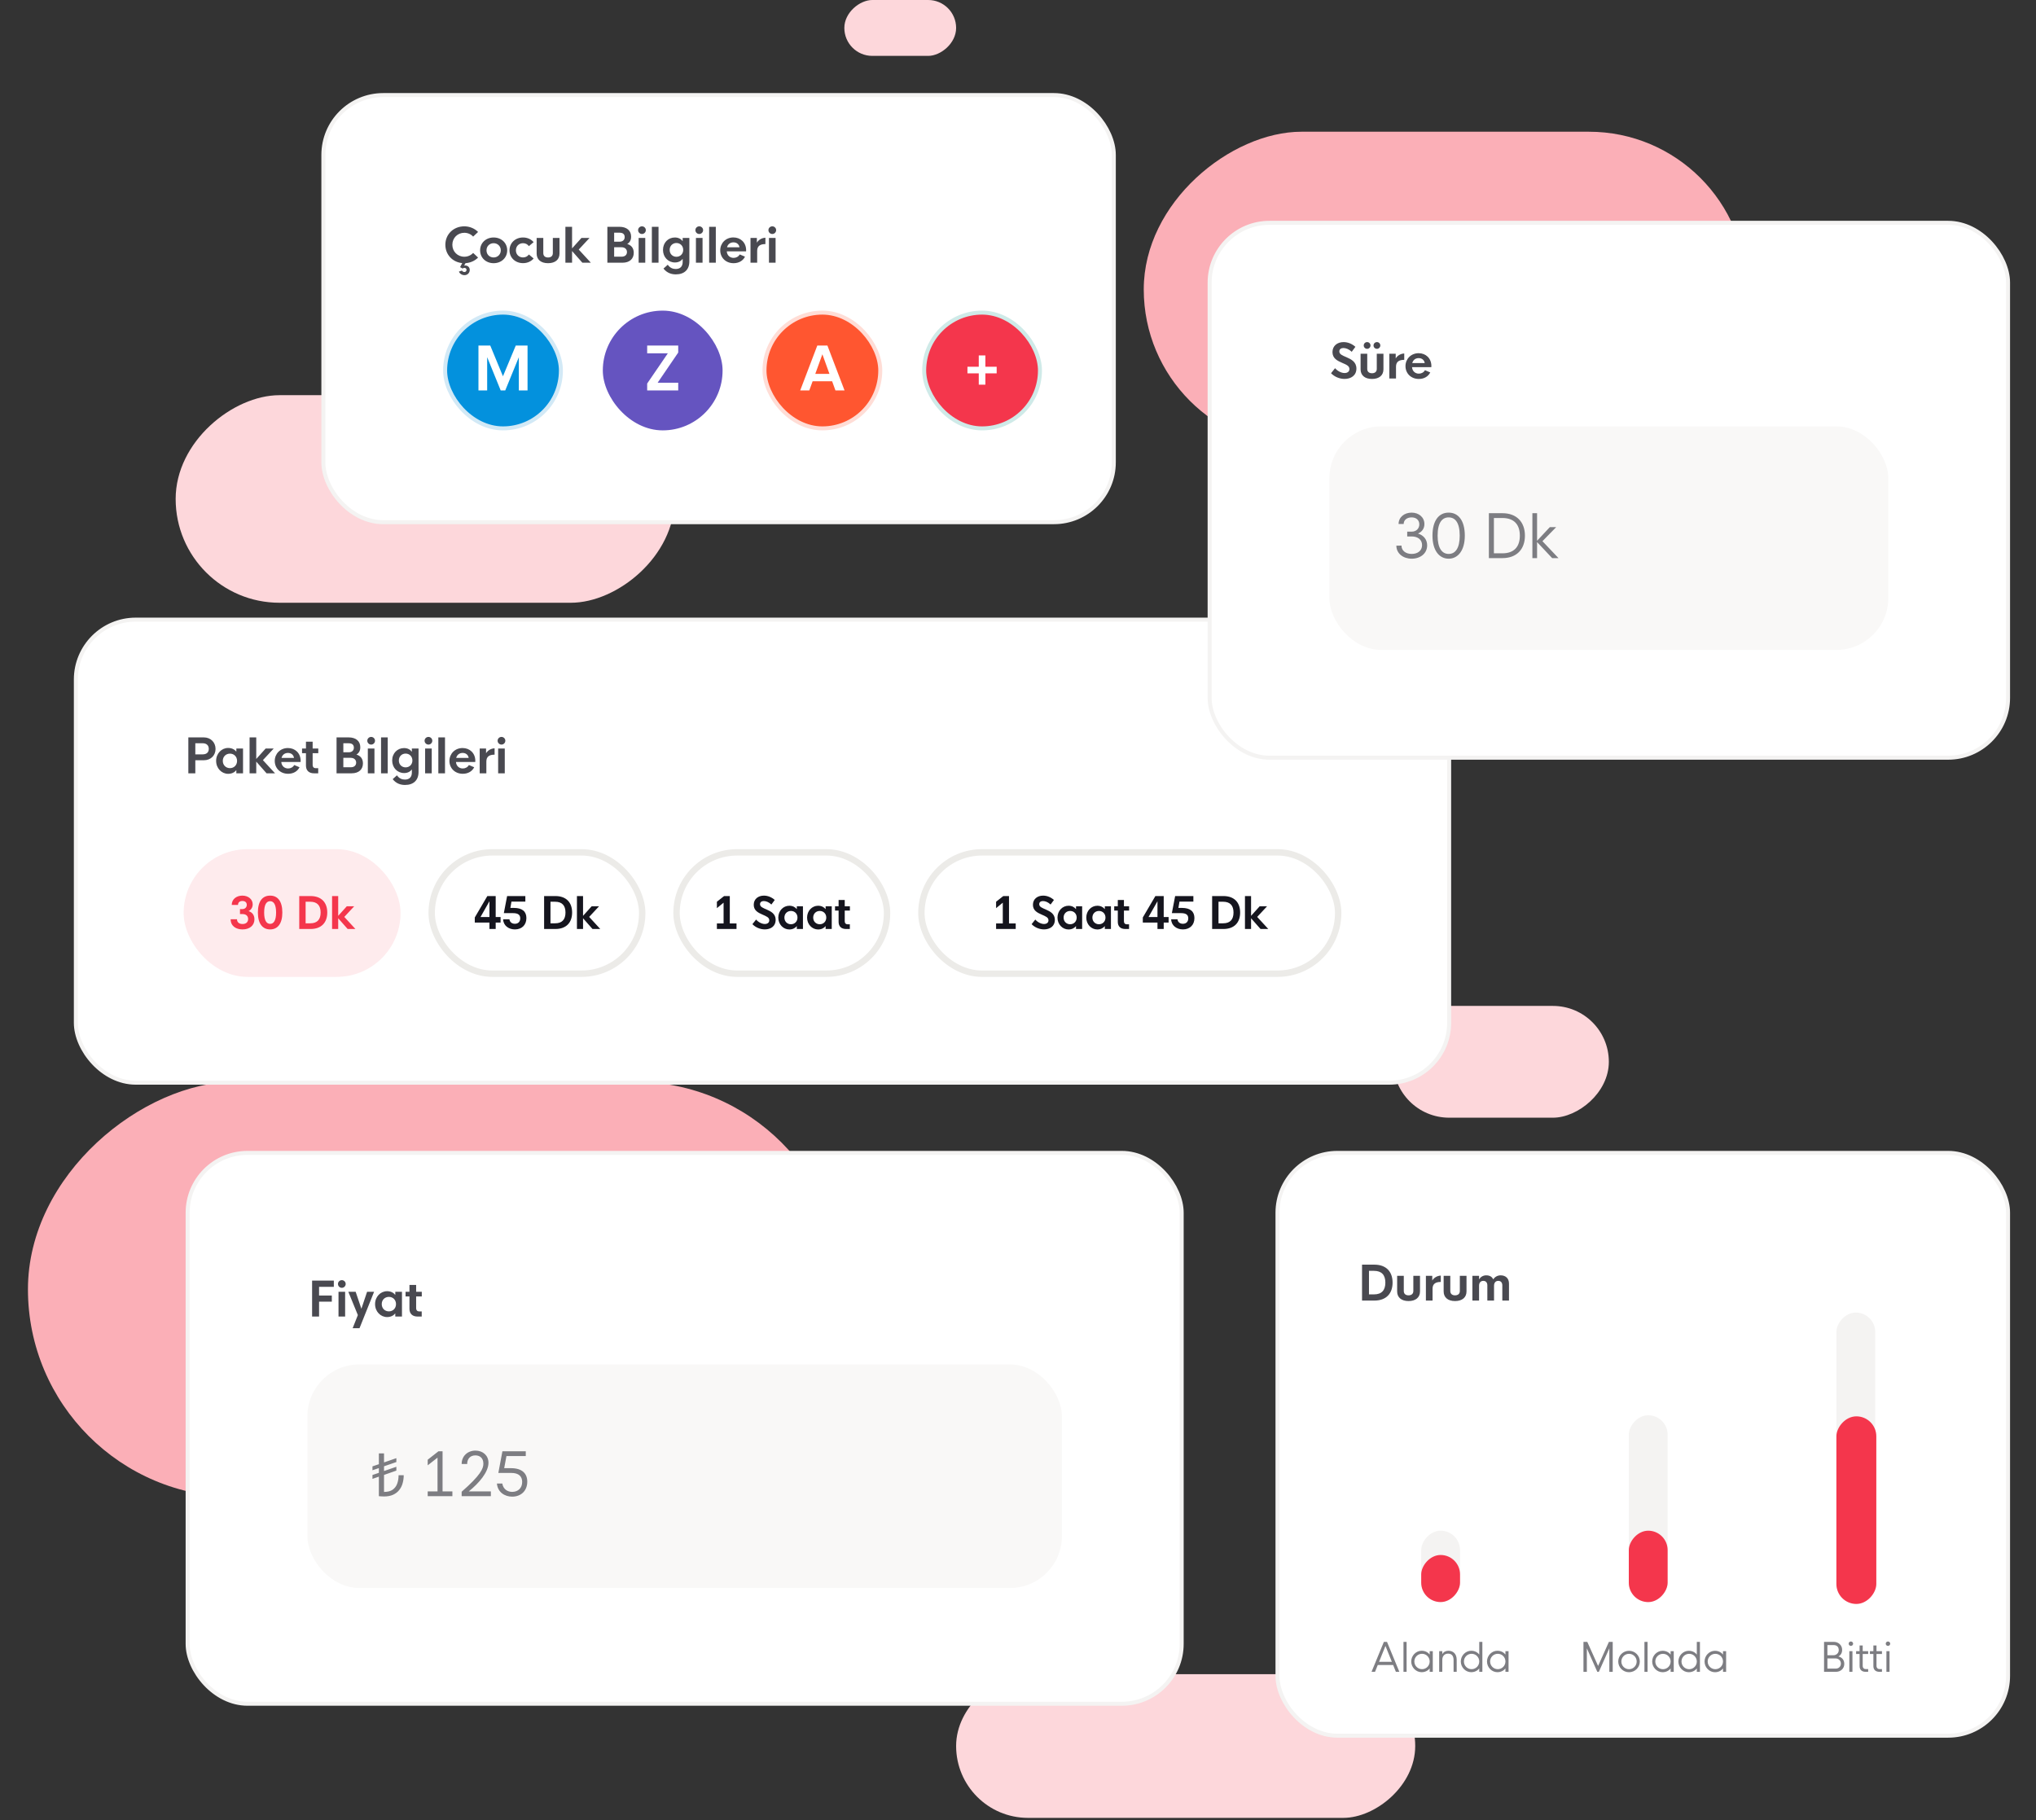 <svg width="510" height="456" viewBox="0 0 510 456" fill="none" xmlns="http://www.w3.org/2000/svg">
<rect x="0" y="0" width="510" height="456" fill="#333333" stroke="none"/>
<rect x="7" y="375" width="104" height="204" rx="52" transform="rotate(-90 7 375)" fill="#FBAFB7"/>
<rect x="239.5" y="455.406" width="36" height="115" rx="18" transform="rotate(-90 239.5 455.406)" fill="#FDD7DB"/>
<rect x="349" y="280" width="28" height="54" rx="14" transform="rotate(-90 349 280)" fill="#FDD7DB"/>
<rect x="286.5" y="112" width="79" height="151" rx="39.5" transform="rotate(-90 286.5 112)" fill="#FBAFB7"/>
<rect x="44" y="151" width="52" height="125" rx="26" transform="rotate(-90 44 151)" fill="#FDD7DB"/>
<rect x="211.5" y="14" width="14" height="28" rx="7" transform="rotate(-90 211.5 14)" fill="#FDD7DB"/>
<rect x="47" y="288.816" width="249" height="138" rx="15" fill="white"/>
<rect x="47" y="288.816" width="249" height="138" rx="15" stroke="#F4F3F2"/>
<path d="M83.621 322.369H79.924V324.549H83.117V326.084H79.924V329.816H78.178V320.816H83.621V322.369ZM85.631 322.621C85.098 322.621 84.658 322.188 84.658 321.654C84.658 321.121 85.098 320.699 85.631 320.699C86.153 320.699 86.592 321.121 86.592 321.654C86.592 322.188 86.153 322.621 85.631 322.621ZM84.793 329.816V323.611H86.451V329.816H84.793ZM91.954 323.611H93.706L90.055 332.734H88.338L89.639 329.447L87.254 323.611H89.088L90.524 327.865L91.954 323.611ZM96.958 329.945C95.335 329.945 93.952 328.574 93.952 326.699C93.952 324.83 95.335 323.465 96.958 323.465C97.878 323.465 98.569 323.834 99.014 324.396L99.02 323.611H100.69V329.816H99.014V329.025C98.569 329.576 97.883 329.945 96.958 329.945ZM97.415 328.521C98.411 328.521 99.196 327.783 99.196 326.699C99.196 325.621 98.411 324.889 97.415 324.889C96.413 324.889 95.622 325.621 95.622 326.699C95.622 327.783 96.413 328.521 97.415 328.521ZM105.653 324.777H104.241V327.695C104.241 328.264 104.552 328.533 104.997 328.533H105.636V329.816H104.581C103.333 329.816 102.565 329.125 102.565 327.883V324.777H101.587V323.611H102.565V321.895H104.241V323.611H105.653V324.777Z" fill="#494950"/>
<rect x="77" y="341.816" width="189" height="56" rx="13" fill="#F9F8F7"/>
<path d="M96.15 374.891C95.89 374.891 95.655 374.881 95.445 374.861C95.235 374.851 95.055 374.836 94.905 374.816V369.926L93.3 370.481V369.506L94.905 368.966V367.781L93.3 368.321V367.346L94.905 366.806V364.106H96.195V366.356L99.285 365.291V366.266L96.195 367.331V368.516L99.285 367.451V368.411L96.195 369.491V373.751C97.105 373.751 97.825 373.566 98.355 373.196C98.885 372.816 99.265 372.311 99.495 371.681C99.725 371.051 99.84 370.346 99.84 369.566H101.13C101.13 370.256 101.04 370.921 100.86 371.561C100.69 372.201 100.405 372.771 100.005 373.271C99.615 373.771 99.105 374.166 98.475 374.456C97.845 374.746 97.07 374.891 96.15 374.891ZM110.857 373.615H113.318V374.816H107.136V373.615H109.597V365.163L107.136 367.089V365.683L109.832 363.566H110.857V373.615ZM117.427 373.615H122.957V374.816H115.64V373.703C120.364 369.58 121.082 367.917 121.082 366.687C121.082 365.214 120.152 364.599 119.075 364.599C117.801 364.599 117.017 365.456 117.017 366.76L115.64 366.745C115.64 364.738 117.171 363.383 119.134 363.398C120.994 363.42 122.356 364.643 122.356 366.445C122.356 368.774 120.049 371.499 117.427 373.615ZM127.996 367.8C130.816 367.8 132.076 369.162 132.076 371.184C132.076 373.469 130.516 374.934 128.282 374.934C126.436 374.934 124.664 373.828 124.473 371.652H125.821C126.063 373.139 127.213 373.74 128.297 373.74C129.754 373.74 130.801 372.795 130.801 371.25C130.801 369.865 129.945 368.994 128.07 368.994H124.832L125.85 363.566H131.702V364.768H126.861L126.297 367.8H127.996Z" fill="#7D7D82"/>
<rect x="81" y="23.816" width="198" height="107" rx="15" fill="white"/>
<rect x="81" y="23.816" width="198" height="107" rx="15" stroke="#F4F3F2"/>
<path d="M116.309 64.316C117.17 64.316 117.979 63.959 118.518 63.361L119.754 64.522C118.975 65.324 117.826 65.852 116.602 65.928L116.268 66.531C116.35 66.514 116.443 66.502 116.525 66.502C117.182 66.502 117.668 66.965 117.668 67.621C117.668 68.353 117.094 68.934 116.361 68.934C115.688 68.934 115.137 68.535 114.955 68.037L115.717 67.779C115.828 68.008 116.098 68.148 116.332 68.148C116.613 68.148 116.865 67.938 116.865 67.621C116.865 67.287 116.619 67.106 116.32 67.106C116.162 67.106 116.004 67.164 115.881 67.281L115.254 66.918L115.787 65.91C113.344 65.676 111.557 63.777 111.557 61.316C111.557 58.685 113.602 56.699 116.309 56.699C117.645 56.699 118.91 57.244 119.754 58.111L118.518 59.272C117.979 58.674 117.17 58.316 116.309 58.316C114.615 58.316 113.309 59.617 113.309 61.316C113.309 63.016 114.615 64.316 116.309 64.316ZM123.656 65.934C121.729 65.934 120.264 64.58 120.264 62.711C120.264 60.848 121.729 59.494 123.656 59.494C125.578 59.494 127.049 60.848 127.049 62.711C127.049 64.58 125.578 65.934 123.656 65.934ZM123.651 64.498C124.641 64.498 125.444 63.754 125.444 62.711C125.444 61.674 124.641 60.924 123.651 60.924C122.655 60.924 121.864 61.662 121.864 62.711C121.864 63.772 122.655 64.498 123.651 64.498ZM131.022 65.922C129.094 65.922 127.629 64.574 127.629 62.711C127.629 60.842 129.094 59.494 131.022 59.494C132.112 59.494 133.061 59.94 133.67 60.66L132.481 61.662C132.159 61.205 131.637 60.924 131.016 60.924C130.008 60.924 129.229 61.65 129.229 62.711C129.229 63.766 130.008 64.492 131.016 64.492C131.637 64.492 132.159 64.211 132.481 63.754L133.67 64.756C133.061 65.477 132.112 65.922 131.022 65.922ZM137.28 65.934C135.487 65.934 134.426 65.019 134.426 63.525V59.611H136.091V63.42C136.091 64.164 136.6 64.504 137.28 64.504C137.966 64.504 138.481 64.164 138.481 63.42V59.611H140.151V63.525C140.151 65.019 139.085 65.934 137.28 65.934ZM148.003 65.816H145.882L143.298 62.887V65.816H141.628V56.816H143.298V62.225L145.647 59.611H147.669L144.968 62.518L148.003 65.816ZM157.115 61.123C158.093 61.416 158.749 62.102 158.749 63.332C158.749 64.82 157.73 65.816 155.914 65.816H152.14V56.816H155.158C156.992 56.816 158.087 57.766 158.087 59.283C158.087 60.174 157.724 60.766 157.115 61.123ZM155.187 58.293H153.839V60.549H155.187C156.031 60.549 156.476 60.057 156.476 59.4C156.476 58.762 156.136 58.293 155.187 58.293ZM155.673 64.305C156.658 64.305 157.05 63.76 157.05 63.133C157.05 62.506 156.611 61.938 155.673 61.938H153.839V64.305H155.673ZM160.812 58.621C160.279 58.621 159.84 58.188 159.84 57.654C159.84 57.121 160.279 56.699 160.812 56.699C161.334 56.699 161.773 57.121 161.773 57.654C161.773 58.188 161.334 58.621 160.812 58.621ZM159.974 65.816V59.611H161.632V65.816H159.974ZM163.285 65.816V56.816H164.955V65.816H163.285ZM169.297 68.734C168.254 68.734 167.106 68.43 166.197 67.281L167.27 66.32C167.844 67.152 168.588 67.387 169.268 67.387C170.387 67.387 171.002 66.748 171.002 65.635V64.85C170.592 65.389 169.959 65.752 169.069 65.752C167.387 65.752 166.074 64.434 166.074 62.605C166.074 60.777 167.387 59.494 169.045 59.494C169.947 59.494 170.58 59.863 171.002 60.414V59.611H172.678V65.482C172.678 67.545 171.418 68.734 169.297 68.734ZM169.438 64.328C170.381 64.328 171.137 63.637 171.137 62.605C171.137 61.574 170.381 60.877 169.438 60.877C168.494 60.877 167.744 61.574 167.744 62.605C167.744 63.637 168.494 64.328 169.438 64.328ZM175.162 58.621C174.629 58.621 174.19 58.188 174.19 57.654C174.19 57.121 174.629 56.699 175.162 56.699C175.684 56.699 176.123 57.121 176.123 57.654C176.123 58.188 175.684 58.621 175.162 58.621ZM174.325 65.816V59.611H175.983V65.816H174.325ZM177.635 65.816V56.816H179.305V65.816H177.635ZM186.899 62.647L186.882 62.975H182.054C182.124 63.994 182.856 64.603 183.759 64.603C184.397 64.603 184.972 64.305 185.294 63.742L186.618 64.299C186.12 65.307 185.089 65.934 183.765 65.934C181.766 65.934 180.413 64.51 180.413 62.717C180.413 60.918 181.796 59.482 183.706 59.482C185.493 59.482 186.87 60.736 186.899 62.647ZM183.724 60.713C182.915 60.713 182.306 61.182 182.112 61.955H185.235C185.112 61.176 184.515 60.713 183.724 60.713ZM189.589 60.801C189.917 60.227 190.65 59.611 191.728 59.553V61.147C190.427 61.147 189.665 61.615 189.665 62.852V65.816H187.995V59.611H189.589V60.801ZM193.456 58.621C192.923 58.621 192.484 58.188 192.484 57.654C192.484 57.121 192.923 56.699 193.456 56.699C193.978 56.699 194.417 57.121 194.417 57.654C194.417 58.188 193.978 58.621 193.456 58.621ZM192.619 65.816V59.611H194.277V65.816H192.619Z" fill="#494950"/>
<rect x="111.5" y="78.316" width="29" height="29" rx="14.5" fill="#0391DD"/>
<rect x="111.5" y="78.316" width="29" height="29" rx="14.5" stroke="#D2E9F6"/>
<path d="M129.193 86.566H132.145V97.816H129.962V89.489L126.557 97.816H125.421L122.03 89.474V97.816H119.848V86.566H122.807L125.985 94.264L129.193 86.566Z" fill="white"/>
<rect x="151" y="77.816" width="30" height="30" rx="15" fill="#6554C0"/>
<path d="M169.889 86.566V88.317L164.733 95.876H169.889V97.816H162.111V96.081L167.289 88.507H162.111V86.566H169.889Z" fill="white"/>
<rect x="191.5" y="78.316" width="29" height="29" rx="14.5" fill="#FF5630"/>
<rect x="191.5" y="78.316" width="29" height="29" rx="14.5" stroke="#FFDDD6"/>
<path d="M209.274 97.816L208.439 95.509H203.554L202.719 97.816H200.441L204.726 86.566H207.26L211.552 97.816H209.274ZM204.22 93.664H207.772L206 88.749L204.22 93.664Z" fill="white"/>
<rect x="231.5" y="78.316" width="29" height="29" rx="14.5" fill="#F4364C"/>
<rect x="231.5" y="78.316" width="29" height="29" rx="14.5" stroke="#CFEAE8"/>
<path d="M245.172 96.366V93.532H242.338V91.876H245.172V89.042H246.828V91.876H249.655V93.532H246.828V96.366H245.172Z" fill="white"/>
<rect x="19" y="155.227" width="344" height="116" rx="15" fill="white"/>
<rect x="19" y="155.227" width="344" height="116" rx="15" stroke="#F4F3F2"/>
<path d="M51.027 184.727C52.832 184.727 53.992 186.021 53.992 187.615C53.992 189.232 52.832 190.457 51.027 190.457H48.924V193.727H47.178V184.727H51.027ZM50.764 188.98C51.772 188.98 52.299 188.459 52.299 187.598C52.299 186.771 51.772 186.197 50.764 186.197H48.924V188.98H50.764ZM57.145 193.855C55.522 193.855 54.139 192.484 54.139 190.609C54.139 188.74 55.522 187.375 57.145 187.375C58.065 187.375 58.756 187.744 59.201 188.307L59.207 187.521H60.877V193.727H59.201V192.936C58.756 193.486 58.071 193.855 57.145 193.855ZM57.602 192.432C58.598 192.432 59.383 191.693 59.383 190.609C59.383 189.531 58.598 188.799 57.602 188.799C56.6 188.799 55.809 189.531 55.809 190.609C55.809 191.693 56.6 192.432 57.602 192.432ZM68.893 193.727H66.772L64.188 190.797V193.727H62.518V184.727H64.188V190.135L66.538 187.521H68.559L65.858 190.428L68.893 193.727ZM75.309 190.557L75.292 190.885H70.464C70.534 191.904 71.266 192.514 72.169 192.514C72.807 192.514 73.382 192.215 73.704 191.652L75.028 192.209C74.53 193.217 73.499 193.844 72.174 193.844C70.177 193.844 68.823 192.42 68.823 190.627C68.823 188.828 70.206 187.393 72.116 187.393C73.903 187.393 75.28 188.646 75.309 190.557ZM72.133 188.623C71.325 188.623 70.716 189.092 70.522 189.865H73.645C73.522 189.086 72.924 188.623 72.133 188.623ZM79.728 188.688H78.315V191.605C78.315 192.174 78.626 192.443 79.071 192.443H79.71V193.727H78.655C77.407 193.727 76.64 193.035 76.64 191.793V188.688H75.661V187.521H76.64V185.805H78.315V187.521H79.728V188.688ZM89.279 189.033C90.257 189.326 90.913 190.012 90.913 191.242C90.913 192.73 89.894 193.727 88.078 193.727H84.304V184.727H87.322C89.156 184.727 90.251 185.676 90.251 187.193C90.251 188.084 89.888 188.676 89.279 189.033ZM87.351 186.203H86.003V188.459H87.351C88.195 188.459 88.64 187.967 88.64 187.311C88.64 186.672 88.3 186.203 87.351 186.203ZM87.837 192.215C88.822 192.215 89.214 191.67 89.214 191.043C89.214 190.416 88.775 189.848 87.837 189.848H86.003V192.215H87.837ZM92.976 186.531C92.443 186.531 92.004 186.098 92.004 185.564C92.004 185.031 92.443 184.609 92.976 184.609C93.498 184.609 93.937 185.031 93.937 185.564C93.937 186.098 93.498 186.531 92.976 186.531ZM92.138 193.727V187.521H93.797V193.727H92.138ZM95.449 193.727V184.727H97.119V193.727H95.449ZM101.461 196.645C100.418 196.645 99.27 196.34 98.362 195.191L99.434 194.23C100.008 195.062 100.752 195.297 101.432 195.297C102.551 195.297 103.166 194.658 103.166 193.545V192.76C102.756 193.299 102.123 193.662 101.233 193.662C99.551 193.662 98.238 192.344 98.238 190.516C98.238 188.688 99.551 187.404 101.209 187.404C102.111 187.404 102.744 187.773 103.166 188.324V187.521H104.842V193.393C104.842 195.455 103.582 196.645 101.461 196.645ZM101.602 192.238C102.545 192.238 103.301 191.547 103.301 190.516C103.301 189.484 102.545 188.787 101.602 188.787C100.658 188.787 99.908 189.484 99.908 190.516C99.908 191.547 100.658 192.238 101.602 192.238ZM107.327 186.531C106.793 186.531 106.354 186.098 106.354 185.564C106.354 185.031 106.793 184.609 107.327 184.609C107.848 184.609 108.287 185.031 108.287 185.564C108.287 186.098 107.848 186.531 107.327 186.531ZM106.489 193.727V187.521H108.147V193.727H106.489ZM109.799 193.727V184.727H111.469V193.727H109.799ZM119.063 190.557L119.046 190.885H114.218C114.288 191.904 115.02 192.514 115.923 192.514C116.561 192.514 117.136 192.215 117.458 191.652L118.782 192.209C118.284 193.217 117.253 193.844 115.929 193.844C113.931 193.844 112.577 192.42 112.577 190.627C112.577 188.828 113.96 187.393 115.87 187.393C117.657 187.393 119.034 188.646 119.063 190.557ZM115.888 188.623C115.079 188.623 114.47 189.092 114.276 189.865H117.399C117.276 189.086 116.679 188.623 115.888 188.623ZM121.753 188.711C122.081 188.137 122.814 187.521 123.892 187.463V189.057C122.591 189.057 121.829 189.525 121.829 190.762V193.727H120.159V187.521H121.753V188.711ZM125.62 186.531C125.087 186.531 124.648 186.098 124.648 185.564C124.648 185.031 125.087 184.609 125.62 184.609C126.142 184.609 126.581 185.031 126.581 185.564C126.581 186.098 126.142 186.531 125.62 186.531ZM124.783 193.727V187.521H126.441V193.727H124.783Z" fill="#494950"/>
<rect x="46" y="212.727" width="54.333" height="32" rx="16" fill="#F4364C" fill-opacity="0.1"/>
<path d="M62.252 228.247C63.046 228.483 63.734 229.123 63.734 230.299C63.734 231.846 62.536 232.834 60.748 232.834C59.158 232.834 57.777 232.023 57.777 230.293L59.367 230.288C59.367 231.115 60.001 231.48 60.748 231.48C61.661 231.48 62.155 230.97 62.155 230.229C62.155 229.402 61.553 228.988 60.748 228.988H60.114V227.748H60.667C61.301 227.748 61.816 227.361 61.816 226.679C61.816 226.061 61.387 225.707 60.726 225.707C60.066 225.707 59.62 226.045 59.62 226.695H58.051C58.051 225.255 59.238 224.369 60.715 224.369C62.203 224.369 63.299 225.293 63.299 226.555C63.299 227.431 62.767 228.016 62.252 228.247ZM67.666 232.834C65.791 232.834 64.599 231.427 64.599 228.602C64.599 225.776 65.748 224.369 67.666 224.369C69.567 224.369 70.722 225.776 70.722 228.602C70.722 231.427 69.524 232.834 67.666 232.834ZM67.666 231.443C68.573 231.443 69.159 230.573 69.159 228.602C69.159 226.544 68.531 225.76 67.666 225.76C66.796 225.76 66.167 226.544 66.167 228.602C66.167 230.573 66.753 231.443 67.666 231.443ZM74.96 232.727V224.477H77.785C80.525 224.477 81.975 226.104 81.975 228.602C81.975 231.099 80.525 232.727 77.785 232.727H74.96ZM76.555 231.303H77.716C79.466 231.303 80.315 230.347 80.315 228.602C80.315 226.856 79.466 225.9 77.716 225.9H76.555V231.303ZM89.027 232.727H87.083L84.714 230.041V232.727H83.183V224.477H84.714V229.434L86.868 227.039H88.721L86.245 229.703L89.027 232.727Z" fill="#F4364C"/>
<rect x="108.134" y="213.527" width="52.733" height="30.4" rx="15.2" stroke="#ECEBE8" stroke-width="1.6"/>
<path d="M125.39 229.735V231.121H124.166V232.727H122.603V231.121H118.929V229.842L122.076 224.477H124.166V229.735H125.39ZM120.357 229.735H122.603V225.776L120.357 229.735ZM128.731 227.447C130.842 227.447 131.857 228.36 131.857 229.993C131.857 231.749 130.681 232.834 128.984 232.834C127.431 232.834 126.089 231.894 126.03 230.299H127.609C127.711 231.078 128.312 231.421 128.968 231.421C129.811 231.421 130.316 230.89 130.316 230.057C130.316 229.262 129.854 228.757 128.549 228.757H126.207L127.029 224.477H131.594V225.862H128.114L127.845 227.447H128.731ZM136.294 232.727V224.477H139.119C141.859 224.477 143.309 226.104 143.309 228.602C143.309 231.099 141.859 232.727 139.119 232.727H136.294ZM137.889 231.303H139.05C140.801 231.303 141.649 230.347 141.649 228.602C141.649 226.856 140.801 225.9 139.05 225.9H137.889V231.303ZM150.361 232.727H148.417L146.048 230.041V232.727H144.518V224.477H146.048V229.434L148.202 227.039H150.055L147.579 229.703L150.361 232.727Z" fill="#15151E"/>
<rect x="169.466" y="213.527" width="52.733" height="30.4" rx="15.2" stroke="#ECEBE8" stroke-width="1.6"/>
<path d="M182.809 231.341H184.49V232.727H179.576V231.341H181.252V226.136L179.576 227.506V225.9L181.375 224.477H182.809V231.341ZM191.581 232.829C190.431 232.829 189.25 232.329 188.471 231.518L189.395 230.363C189.953 231.013 190.829 231.475 191.586 231.475C192.231 231.475 192.698 231.142 192.698 230.557C192.698 229.821 191.962 229.547 191.022 229.133C189.943 228.661 188.804 228.124 188.804 226.668C188.804 225.207 189.943 224.369 191.35 224.369C192.365 224.369 193.316 224.783 194.068 225.454L193.224 226.598C192.623 226.013 191.903 225.728 191.312 225.728C190.791 225.728 190.378 225.991 190.378 226.507C190.378 227.178 191.087 227.441 192.037 227.85C193.122 228.328 194.298 228.918 194.298 230.455C194.298 232.034 193.052 232.829 191.581 232.829ZM197.709 232.845C196.222 232.845 194.954 231.588 194.954 229.869C194.954 228.156 196.222 226.904 197.709 226.904C198.553 226.904 199.186 227.243 199.595 227.758L199.6 227.039H201.131V232.727H199.595V232.001C199.186 232.506 198.558 232.845 197.709 232.845ZM198.128 231.54C199.041 231.54 199.761 230.863 199.761 229.869C199.761 228.881 199.041 228.209 198.128 228.209C197.21 228.209 196.485 228.881 196.485 229.869C196.485 230.863 197.21 231.54 198.128 231.54ZM204.923 232.845C203.435 232.845 202.168 231.588 202.168 229.869C202.168 228.156 203.435 226.904 204.923 226.904C205.766 226.904 206.4 227.243 206.808 227.758L206.814 227.039H208.344V232.727H206.808V232.001C206.4 232.506 205.772 232.845 204.923 232.845ZM205.342 231.54C206.255 231.54 206.975 230.863 206.975 229.869C206.975 228.881 206.255 228.209 205.342 228.209C204.423 228.209 203.698 228.881 203.698 229.869C203.698 230.863 204.423 231.54 205.342 231.54ZM212.894 228.107H211.599V230.782C211.599 231.303 211.884 231.55 212.292 231.55H212.878V232.727H211.911C210.767 232.727 210.063 232.093 210.063 230.954V228.107H209.166V227.039H210.063V225.465H211.599V227.039H212.894V228.107Z" fill="#15151E"/>
<rect x="230.8" y="213.527" width="104.4" height="30.4" rx="15.2" stroke="#ECEBE8" stroke-width="1.6"/>
<path d="M252.746 231.341H254.427V232.727H249.513V231.341H251.189V226.136L249.513 227.506V225.9L251.312 224.477H252.746V231.341ZM261.518 232.829C260.368 232.829 259.187 232.329 258.408 231.518L259.332 230.363C259.89 231.013 260.766 231.475 261.523 231.475C262.167 231.475 262.635 231.142 262.635 230.557C262.635 229.821 261.899 229.547 260.959 229.133C259.879 228.661 258.741 228.124 258.741 226.668C258.741 225.207 259.879 224.369 261.287 224.369C262.302 224.369 263.252 224.783 264.004 225.454L263.161 226.598C262.56 226.013 261.84 225.728 261.249 225.728C260.728 225.728 260.314 225.991 260.314 226.507C260.314 227.178 261.023 227.441 261.974 227.85C263.059 228.328 264.235 228.918 264.235 230.455C264.235 232.034 262.989 232.829 261.518 232.829ZM267.646 232.845C266.158 232.845 264.891 231.588 264.891 229.869C264.891 228.156 266.158 226.904 267.646 226.904C268.489 226.904 269.123 227.243 269.531 227.758L269.537 227.039H271.068V232.727H269.531V232.001C269.123 232.506 268.495 232.845 267.646 232.845ZM268.065 231.54C268.978 231.54 269.698 230.863 269.698 229.869C269.698 228.881 268.978 228.209 268.065 228.209C267.147 228.209 266.422 228.881 266.422 229.869C266.422 230.863 267.147 231.54 268.065 231.54ZM274.86 232.845C273.372 232.845 272.104 231.588 272.104 229.869C272.104 228.156 273.372 226.904 274.86 226.904C275.703 226.904 276.337 227.243 276.745 227.758L276.75 227.039H278.281V232.727H276.745V232.001C276.337 232.506 275.708 232.845 274.86 232.845ZM275.279 231.54C276.192 231.54 276.912 230.863 276.912 229.869C276.912 228.881 276.192 228.209 275.279 228.209C274.36 228.209 273.635 228.881 273.635 229.869C273.635 230.863 274.36 231.54 275.279 231.54ZM282.831 228.107H281.536V230.782C281.536 231.303 281.821 231.55 282.229 231.55H282.815V232.727H281.848C280.704 232.727 280 232.093 280 230.954V228.107H279.103V227.039H280V225.465H281.536V227.039H282.831V228.107ZM292.725 229.735V231.121H291.5V232.727H289.937V231.121H286.263V229.842L289.411 224.477H291.5V229.735H292.725ZM287.692 229.735H289.937V225.776L287.692 229.735ZM296.066 227.447C298.177 227.447 299.192 228.36 299.192 229.993C299.192 231.749 298.015 232.834 296.318 232.834C294.766 232.834 293.423 231.894 293.364 230.299H294.943C295.045 231.078 295.647 231.421 296.302 231.421C297.145 231.421 297.65 230.89 297.65 230.057C297.65 229.262 297.188 228.757 295.883 228.757H293.541L294.363 224.477H298.929V225.862H295.448L295.179 227.447H296.066ZM303.629 232.727V224.477H306.454C309.193 224.477 310.643 226.104 310.643 228.602C310.643 231.099 309.193 232.727 306.454 232.727H303.629ZM305.224 231.303H306.384C308.135 231.303 308.984 230.347 308.984 228.602C308.984 226.856 308.135 225.9 306.384 225.9H305.224V231.303ZM317.696 232.727H315.751L313.383 230.041V232.727H311.852V224.477H313.383V229.434L315.537 227.039H317.39L314.914 229.703L317.696 232.727Z" fill="#15151E"/>
<rect x="320" y="288.816" width="183" height="146" rx="15" fill="white"/>
<rect x="320" y="288.816" width="183" height="146" rx="15" stroke="#F4F3F2"/>
<path d="M341.178 325.816V316.816H344.26C347.248 316.816 348.83 318.592 348.83 321.316C348.83 324.041 347.248 325.816 344.26 325.816H341.178ZM342.918 324.264H344.184C346.094 324.264 347.02 323.221 347.02 321.316C347.02 319.412 346.094 318.369 344.184 318.369H342.918V324.264ZM352.826 325.934C351.033 325.934 349.973 325.02 349.973 323.525V319.611H351.637V323.42C351.637 324.164 352.147 324.504 352.826 324.504C353.512 324.504 354.028 324.164 354.028 323.42V319.611H355.698V323.525C355.698 325.02 354.631 325.934 352.826 325.934ZM358.768 320.801C359.096 320.227 359.829 319.611 360.907 319.553V321.146C359.606 321.146 358.844 321.615 358.844 322.852V325.816H357.174V319.611H358.768V320.801ZM364.475 325.934C362.682 325.934 361.622 325.02 361.622 323.525V319.611H363.286V323.42C363.286 324.164 363.796 324.504 364.475 324.504C365.161 324.504 365.676 324.164 365.676 323.42V319.611H367.346V323.525C367.346 325.02 366.28 325.934 364.475 325.934ZM375.901 319.494C377.155 319.494 377.987 320.256 377.987 321.557V325.816H376.317V322.008C376.317 321.252 375.895 320.877 375.31 320.877C374.636 320.877 374.243 321.357 374.243 322.09V325.816H372.567V322.008C372.567 321.252 372.151 320.877 371.56 320.877C370.886 320.877 370.493 321.357 370.493 322.09V325.816H368.823V319.611H370.493V320.496C370.892 319.881 371.501 319.494 372.286 319.494C373.089 319.494 373.722 319.805 374.032 320.49C374.46 319.881 375.104 319.494 375.901 319.494Z" fill="#494950"/>
<rect width="9.726" height="17.883" rx="4.863" transform="matrix(1 0 0 -1 356 401.344)" fill="#F4F3F2"/>
<rect width="9.726" height="11.795" rx="4.863" transform="matrix(1 0 0 -1 356 401.344)" fill="#F4364C"/>
<path d="M349.653 418.812L348.97 417.113H345.117L344.434 418.812H343.56L346.65 411.312H347.432L350.522 418.812H349.653ZM345.444 416.312H348.647L347.046 412.333L345.444 416.312ZM351.56 418.812V411.312H352.341V418.812H351.56ZM356.099 418.91C354.702 418.91 353.501 417.714 353.501 416.225C353.501 414.74 354.702 413.544 356.099 413.544C356.973 413.544 357.671 413.91 358.12 414.491V413.642H358.902V418.812H358.12V417.963C357.671 418.544 356.973 418.91 356.099 418.91ZM356.201 418.153C357.271 418.153 358.12 417.294 358.12 416.225C358.12 415.16 357.271 414.301 356.201 414.301C355.142 414.301 354.282 415.16 354.282 416.225C354.282 417.294 355.142 418.153 356.201 418.153ZM362.82 413.544C363.972 413.544 364.89 414.281 364.89 415.814V418.812H364.109V415.873C364.109 414.701 363.523 414.262 362.722 414.262C361.922 414.262 361.292 414.789 361.282 415.824V418.812H360.501V413.642H361.282V414.379C361.604 413.837 362.141 413.544 362.82 413.544ZM368.516 418.91C367.12 418.91 365.918 417.714 365.918 416.225C365.918 414.74 367.12 413.544 368.516 413.544C369.39 413.544 370.088 413.91 370.538 414.491V411.312H371.319V418.812H370.538V417.963C370.088 418.544 369.39 418.91 368.516 418.91ZM368.619 418.153C369.688 418.153 370.538 417.294 370.538 416.225C370.538 415.16 369.688 414.301 368.619 414.301C367.559 414.301 366.7 415.16 366.7 416.225C366.7 417.294 367.559 418.153 368.619 418.153ZM375.076 418.91C373.68 418.91 372.479 417.714 372.479 416.225C372.479 414.74 373.68 413.544 375.076 413.544C375.95 413.544 376.648 413.91 377.098 414.491V413.642H377.879V418.812H377.098V417.963C376.648 418.544 375.95 418.91 375.076 418.91ZM375.179 418.153C376.248 418.153 377.098 417.294 377.098 416.225C377.098 415.16 376.248 414.301 375.179 414.301C374.119 414.301 373.26 415.16 373.26 416.225C373.26 417.294 374.119 418.153 375.179 418.153Z" fill="#7D7D82"/>
<rect width="9.726" height="46.801" rx="4.863" transform="matrix(1 0 0 -1 408 401.348)" fill="#F4F3F2"/>
<rect width="9.726" height="17.883" rx="4.863" transform="matrix(1 0 0 -1 408 401.348)" fill="#F4364C"/>
<path d="M403.014 411.32H403.971V418.82H403.122V412.932L400.495 418.82H400.114L397.492 412.932V418.82H396.642V411.32H397.604L400.309 417.346L403.014 411.32ZM408.056 418.918C406.557 418.918 405.356 417.722 405.356 416.232C405.356 414.748 406.557 413.552 408.056 413.552C409.555 413.552 410.756 414.748 410.756 416.232C410.756 417.722 409.555 418.918 408.056 418.918ZM408.056 418.161C409.116 418.161 409.975 417.302 409.975 416.232C409.975 415.168 409.116 414.309 408.056 414.309C406.987 414.309 406.137 415.168 406.137 416.232C406.137 417.302 406.987 418.161 408.056 418.161ZM411.916 418.82V411.32H412.697V418.82H411.916ZM416.455 418.918C415.058 418.918 413.857 417.722 413.857 416.232C413.857 414.748 415.058 413.552 416.455 413.552C417.329 413.552 418.027 413.918 418.476 414.499V413.649H419.257V418.82H418.476V417.971C418.027 418.552 417.329 418.918 416.455 418.918ZM416.557 418.161C417.627 418.161 418.476 417.302 418.476 416.232C418.476 415.168 417.627 414.309 416.557 414.309C415.498 414.309 414.638 415.168 414.638 416.232C414.638 417.302 415.498 418.161 416.557 418.161ZM423.015 418.918C421.618 418.918 420.417 417.722 420.417 416.232C420.417 414.748 421.618 413.552 423.015 413.552C423.889 413.552 424.587 413.918 425.036 414.499V411.32H425.818V418.82H425.036V417.971C424.587 418.552 423.889 418.918 423.015 418.918ZM423.117 418.161C424.187 418.161 425.036 417.302 425.036 416.232C425.036 415.168 424.187 414.309 423.117 414.309C422.058 414.309 421.198 415.168 421.198 416.232C421.198 417.302 422.058 418.161 423.117 418.161ZM429.575 418.918C428.179 418.918 426.977 417.722 426.977 416.232C426.977 414.748 428.179 413.552 429.575 413.552C430.449 413.552 431.147 413.918 431.596 414.499V413.649H432.378V418.82H431.596V417.971C431.147 418.552 430.449 418.918 429.575 418.918ZM429.678 418.161C430.747 418.161 431.596 417.302 431.596 416.232C431.596 415.168 430.747 414.309 429.678 414.309C428.618 414.309 427.759 415.168 427.759 416.232C427.759 417.302 428.618 418.161 429.678 418.161Z" fill="#7D7D82"/>
<rect width="9.726" height="72.674" rx="4.863" transform="matrix(1 0 0 -1 460 401.492)" fill="#F4F3F2"/>
<rect width="10" height="47" rx="5" transform="matrix(1 0 0 -1 460 401.816)" fill="#F4364C"/>
<path d="M460.508 414.969C461.406 415.184 461.977 415.853 461.977 416.834C461.977 418.006 461.059 418.816 459.922 418.816H456.909V411.316H459.36C460.508 411.316 461.44 412.137 461.44 413.318C461.44 414.08 461.103 414.646 460.508 414.969ZM460.591 413.387C460.591 412.664 460.21 412.117 459.267 412.117H457.749V414.666H459.267C460 414.666 460.591 414.114 460.591 413.387ZM459.809 418.016C460.639 418.016 461.128 417.454 461.128 416.736C461.128 416.019 460.542 415.467 459.809 415.467H457.749V418.016H459.809ZM463.63 412.327C463.332 412.327 463.069 412.078 463.069 411.775C463.069 411.458 463.332 411.219 463.63 411.219C463.928 411.219 464.192 411.458 464.192 411.775C464.192 412.078 463.928 412.327 463.63 412.327ZM463.24 418.816V413.646H464.021V418.816H463.24ZM467.959 414.349H466.592V417.308C466.592 417.835 466.909 418.138 467.368 418.138H467.959V418.816H467.28C466.421 418.816 465.811 418.328 465.811 417.396V414.349H464.941V413.646H465.811V412.215H466.592V413.646H467.959V414.349ZM471.414 414.349H470.046V417.308C470.046 417.835 470.364 418.138 470.823 418.138H471.414V418.816H470.735C469.876 418.816 469.265 418.328 469.265 417.396V414.349H468.396V413.646H469.265V412.215H470.046V413.646H471.414V414.349ZM472.92 412.327C472.622 412.327 472.359 412.078 472.359 411.775C472.359 411.458 472.622 411.219 472.92 411.219C473.218 411.219 473.482 411.458 473.482 411.775C473.482 412.078 473.218 412.327 472.92 412.327ZM472.529 418.816V413.646H473.311V418.816H472.529Z" fill="#7D7D82"/>
<rect x="303" y="55.816" width="200" height="134" rx="15" fill="white"/>
<rect x="303" y="55.816" width="200" height="134" rx="15" stroke="#F4F3F2"/>
<path d="M336.803 94.928C335.549 94.928 334.26 94.383 333.41 93.498L334.418 92.238C335.027 92.947 335.982 93.451 336.809 93.451C337.512 93.451 338.021 93.088 338.021 92.449C338.021 91.647 337.219 91.348 336.193 90.897C335.016 90.381 333.773 89.795 333.773 88.207C333.773 86.613 335.016 85.699 336.551 85.699C337.658 85.699 338.695 86.15 339.516 86.883L338.596 88.131C337.939 87.492 337.154 87.182 336.51 87.182C335.941 87.182 335.49 87.469 335.49 88.031C335.49 88.764 336.264 89.051 337.301 89.496C338.484 90.018 339.768 90.662 339.768 92.338C339.768 94.061 338.408 94.928 336.803 94.928ZM342.451 87.387C341.989 87.387 341.602 87.012 341.602 86.543C341.602 86.068 341.989 85.699 342.451 85.699C342.914 85.699 343.301 86.068 343.301 86.543C343.301 87.012 342.914 87.387 342.451 87.387ZM344.912 87.387C344.444 87.387 344.057 87.012 344.057 86.543C344.057 86.068 344.444 85.699 344.912 85.699C345.375 85.699 345.756 86.068 345.756 86.543C345.756 87.012 345.375 87.387 344.912 87.387ZM343.67 94.934C341.877 94.934 340.817 94.019 340.817 92.525V88.611H342.481V92.42C342.481 93.164 342.99 93.504 343.67 93.504C344.356 93.504 344.871 93.164 344.871 92.42V88.611H346.541V92.525C346.541 94.019 345.475 94.934 343.67 94.934ZM349.612 89.801C349.94 89.227 350.672 88.611 351.75 88.553V90.147C350.45 90.147 349.688 90.615 349.688 91.852V94.816H348.018V88.611H349.612V89.801ZM358.548 91.647L358.53 91.975H353.702C353.772 92.994 354.505 93.603 355.407 93.603C356.046 93.603 356.62 93.305 356.942 92.742L358.266 93.299C357.768 94.307 356.737 94.934 355.413 94.934C353.415 94.934 352.061 93.51 352.061 91.717C352.061 89.918 353.444 88.482 355.354 88.482C357.141 88.482 358.518 89.736 358.548 91.647ZM355.372 89.713C354.563 89.713 353.954 90.182 353.76 90.955H356.884C356.76 90.176 356.163 89.713 355.372 89.713Z" fill="#494950"/>
<rect x="333" y="106.816" width="140" height="56" rx="13" fill="#F9F8F7"/>
<path d="M355.196 133.664C356.617 134.104 357.489 135.166 357.489 136.623C357.489 138.659 355.782 139.963 353.607 139.963C351.49 139.963 349.776 138.659 349.776 136.696L351.058 136.682C351.058 137.971 352.164 138.769 353.607 138.769C355.138 138.769 356.214 137.941 356.214 136.564C356.214 135.166 355.123 134.389 353.607 134.389H352.494V133.188H353.607C354.793 133.188 355.526 132.375 355.526 131.357C355.526 130.339 354.793 129.614 353.607 129.614C352.406 129.614 351.607 130.295 351.607 131.269H350.333C350.333 129.57 351.761 128.42 353.607 128.42C355.372 128.42 356.8 129.555 356.8 131.284C356.8 132.404 356.2 133.232 355.196 133.664ZM362.872 139.963C360.551 139.963 358.822 137.941 358.822 134.191C358.822 130.441 360.397 128.42 362.872 128.42C365.333 128.42 366.923 130.441 366.923 134.191C366.923 137.941 365.187 139.963 362.872 139.963ZM362.887 138.769C364.586 138.769 365.648 137.282 365.648 134.191C365.648 130.8 364.432 129.614 362.887 129.614C361.327 129.614 360.111 130.8 360.111 134.191C360.111 137.282 361.18 138.769 362.887 138.769ZM372.951 139.816V128.566H376.357C379.909 128.566 381.982 130.786 381.982 134.191C381.982 137.597 379.909 139.816 376.357 139.816H372.951ZM374.211 138.615H376.342C379.235 138.615 380.707 136.997 380.707 134.191C380.707 131.386 379.235 129.768 376.342 129.768H374.211V138.615ZM390.39 139.816H388.801L385.022 135.795V139.816H383.85V128.566H385.022V135.473L388.215 132.06H389.804L386.369 135.576L390.39 139.816Z" fill="#7D7D82"/>
</svg>
